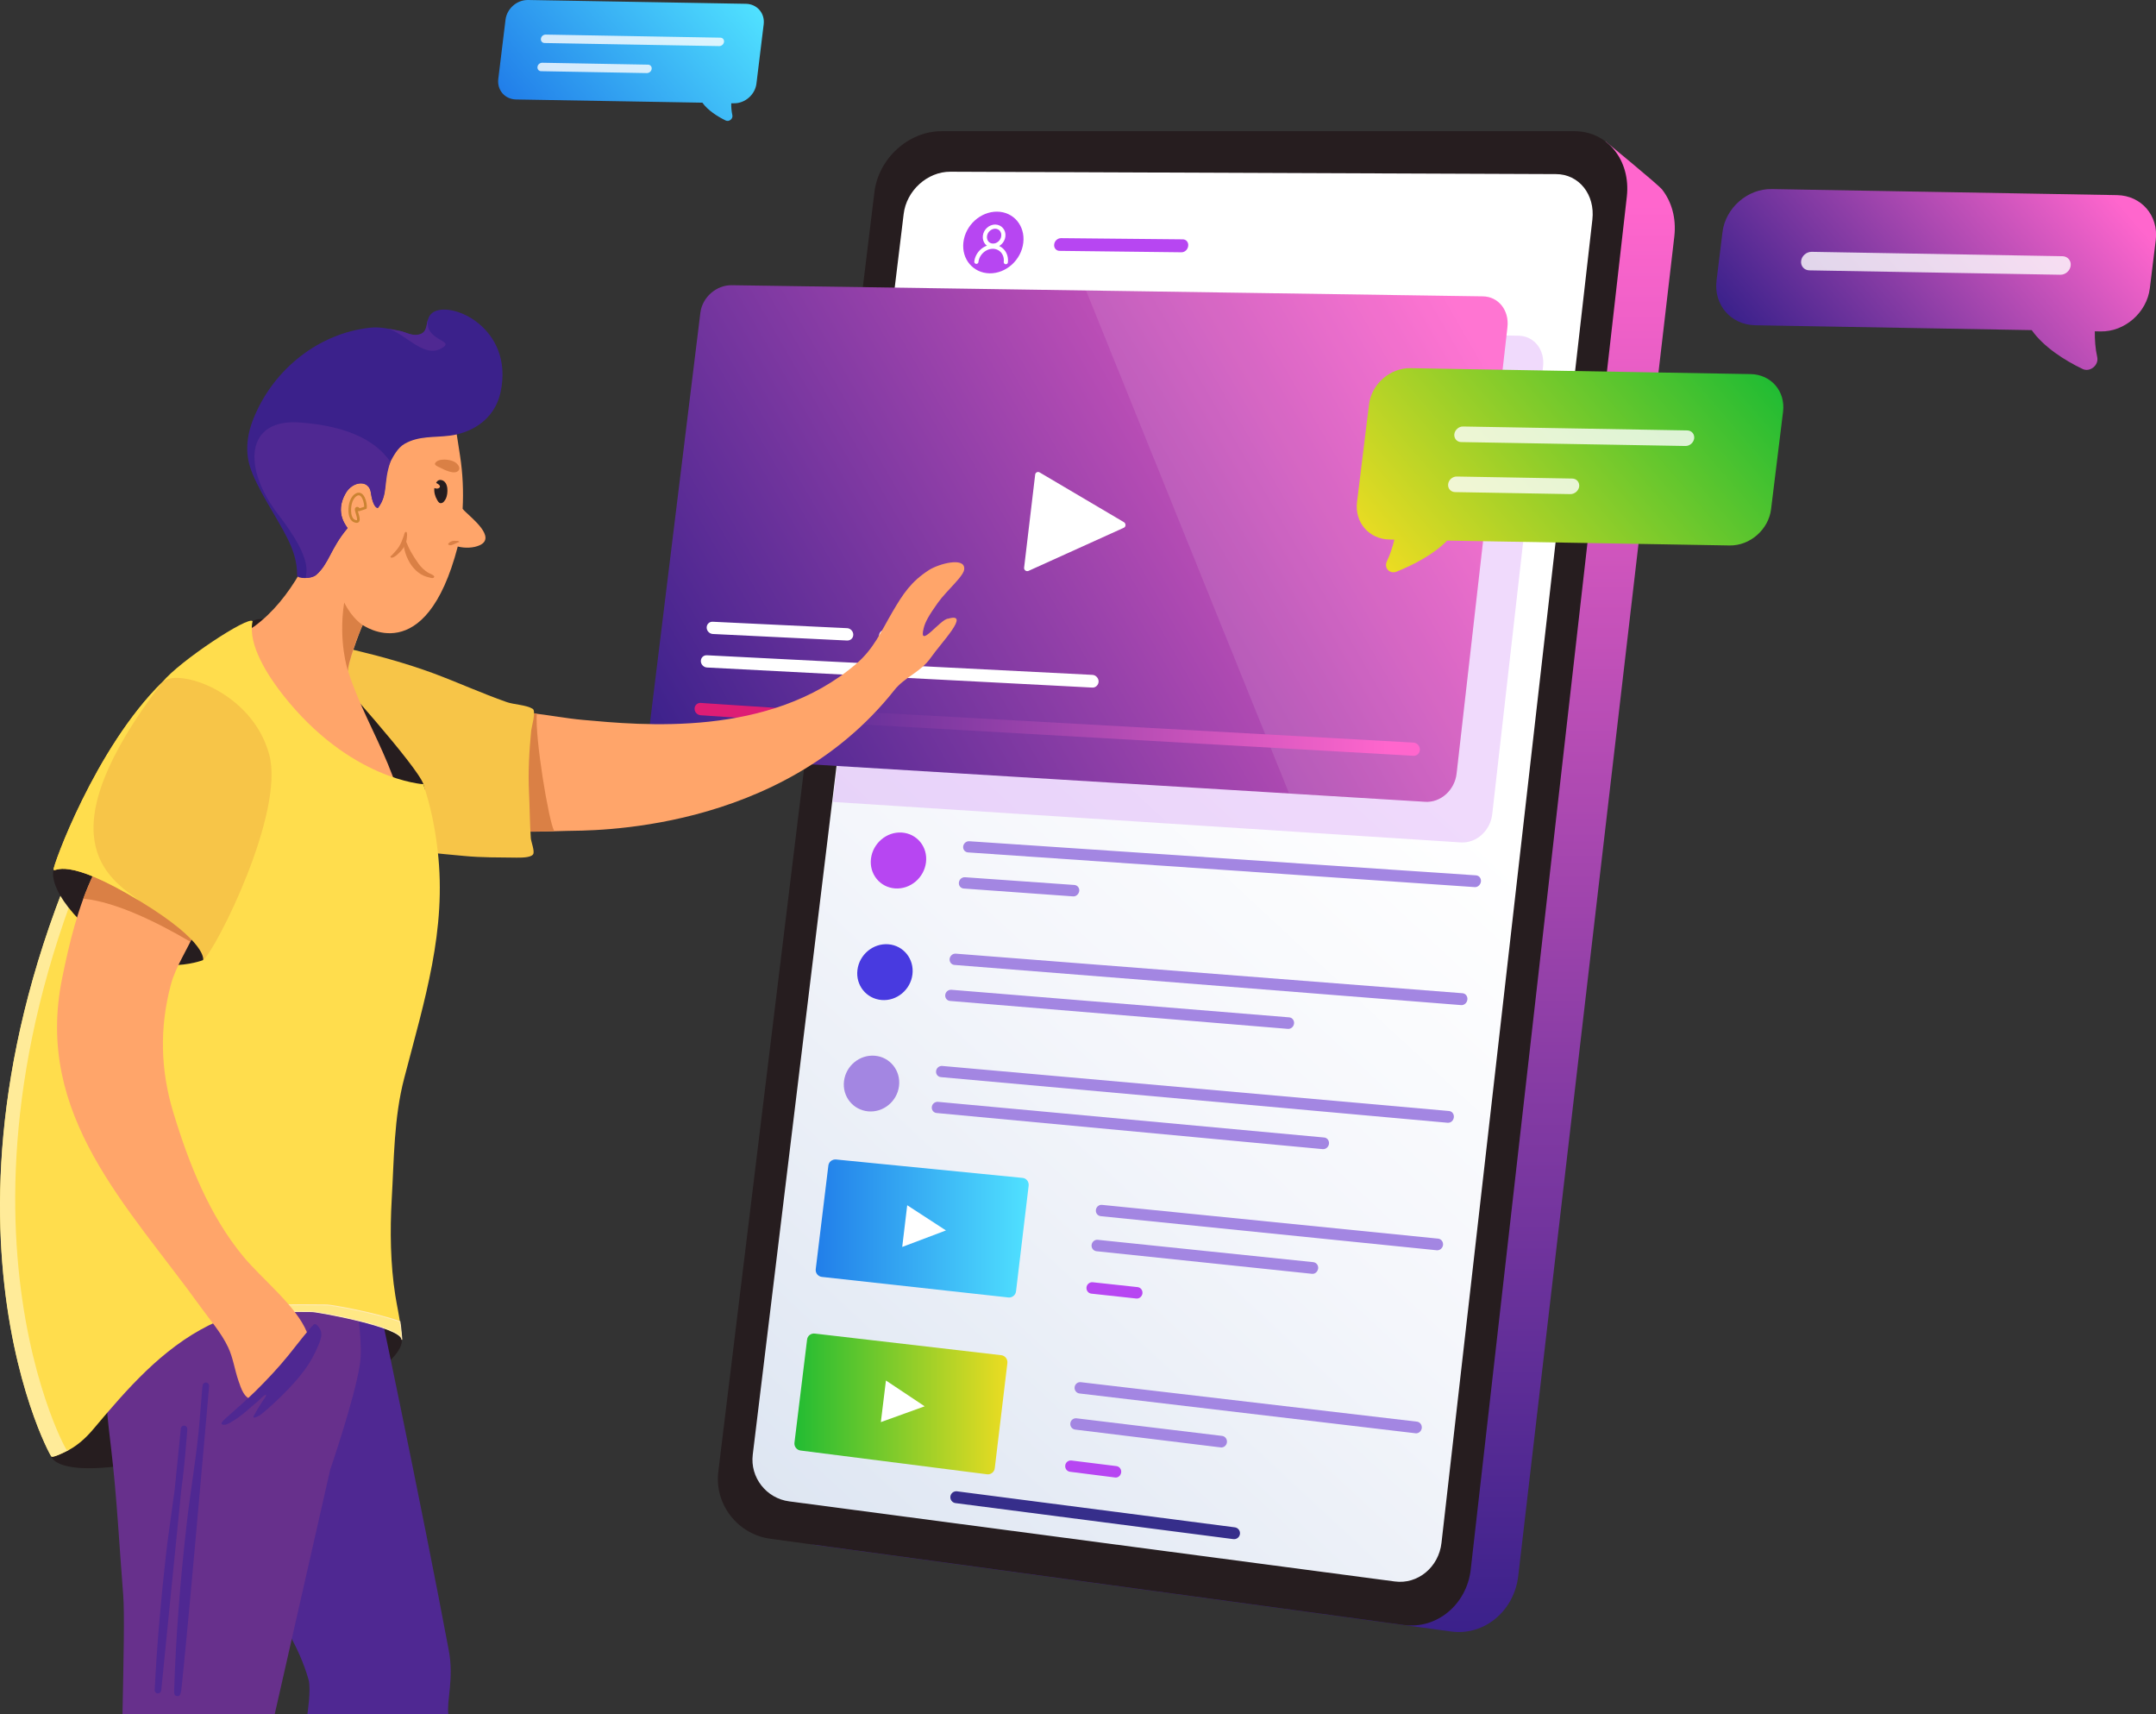 <?xml version="1.0" encoding="UTF-8"?> <!-- Generator: Adobe Illustrator 25.3.1, SVG Export Plug-In . SVG Version: 6.00 Build 0) --> <svg xmlns:vectornator="http://vectornator.io" xmlns="http://www.w3.org/2000/svg" xmlns:xlink="http://www.w3.org/1999/xlink" version="1.1" id="content" x="0px" y="0px" viewBox="0 0 1814.7 1442.6" style="enable-background:new 0 0 1814.7 1442.6;" xml:space="preserve"><rect x="0" y="0" width="1814.7" height="1442.6" fill="#333333" stroke="none"/> <style type="text/css"> .st0{fill:url(#SVGID_1_);} .st1{fill:#261D1F;} .st2{fill:url(#SVGID_2_);} .st3{fill:none;stroke:#362E8B;stroke-width:10;stroke-linecap:round;stroke-linejoin:round;stroke-miterlimit:10;} .st4{opacity:0.2;fill:#B746F2;} .st5{fill:url(#SVGID_3_);} .st6{opacity:0.1;} .st7{fill:#FFFFFF;} .st8{fill:#B746F2;} .st9{fill:#A386E2;} .st10{fill:#483AE0;} .st11{fill:url(#SVGID_4_);} .st12{fill:url(#SVGID_5_);} .st13{fill:none;stroke:#FFFFFF;stroke-width:3.505;stroke-linecap:round;stroke-linejoin:round;stroke-miterlimit:10;} .st14{fill:url(#SVGID_6_);} .st15{fill:#DD1D75;} .st16{fill:url(#SVGID_7_);} .st17{opacity:0.8;fill:#FFFFFF;} .st18{fill:url(#SVGID_8_);} .st19{fill:url(#SVGID_9_);} .st20{fill:#4F2892;} .st21{fill:#67308C;} .st22{fill:#FFA56A;} .st23{fill:#DA8045;} .st24{fill:#F7C548;} .st25{fill:#3B218B;} .st26{fill:none;stroke:#CB8332;stroke-width:2.235;stroke-linecap:round;stroke-linejoin:round;} .st27{fill:#FFDD4D;} .st28{fill:#FFE885;stroke:#FFEAB6;stroke-width:0.79;stroke-miterlimit:10;} .st29{fill:#FFEB99;} </style> <g> <g> <linearGradient id="SVGID_1_" gradientUnits="userSpaceOnUse" x1="1026.956" y1="1373.296" x2="1026.956" y2="118.914"> <stop offset="5.027800e-04" style="stop-color:#3B218B"></stop> <stop offset="0.958" style="stop-color:#FF66CD"></stop> </linearGradient> <path class="st0" d="M1399,159.5c-3.5-4.4-47.8-40.6-47.8-40.6l-4.2,24.3l-514.6-1.8c-27.7-0.1-53,22.9-56.4,51.3L644.6,1243.6 c-3.4,27.6,16.3,53,44,56.8l532.9,72.5c27.7,3.8,53-17.2,56.4-46.8l131.4-1127.4C1411,183.4,1406.9,169.6,1399,159.5z"></path> <path class="st1" d="M1325.3,110.4H792.4c-27.7,0-53,23-56.4,51.3L604.6,1238.4c-3.4,27.5,16.3,52.8,44,56.5l532.9,72.5 c27.7,3.8,53-17.1,56.4-46.6l131.4-1155.4C1372.7,135,1353,110.4,1325.3,110.4z"></path> <linearGradient id="SVGID_2_" gradientUnits="userSpaceOnUse" x1="704.602" y1="1171.144" x2="1383.962" y2="270.614" gradientTransform="matrix(1 0 -0.246 1 137.996 0)"> <stop offset="0" style="stop-color:#DEE6F2"></stop> <stop offset="0.366" style="stop-color:#F4F6FB"></stop> <stop offset="0.643" style="stop-color:#FFFFFF"></stop> </linearGradient> <path class="st2" d="M1309.6,146.5l-509.7-2c-19.3-0.1-37,15.9-39.3,35.7L633.6,1224c-2.4,19.2,11.4,36.9,30.7,39.4l509.7,67.4 c19.3,2.6,37-12,39.3-32.5l127-1113.5C1342.7,163.7,1329,146.5,1309.6,146.5z"></path> <line class="st3" x1="804.9" y1="1259.9" x2="1038.7" y2="1290.2"></line> <g> <path class="st4" d="M700.9,674.8l528.7,34.1c13,0.8,24.8-9.8,26.4-23.7l42.8-376.8c1.6-14.1-7.6-25.7-20.6-25.9l-528.7-9.7 L700.9,674.8z"></path> <g> <linearGradient id="SVGID_3_" gradientUnits="userSpaceOnUse" x1="566.346" y1="654.547" x2="1261.897" y2="252.971"> <stop offset="5.027800e-04" style="stop-color:#3B218B"></stop> <stop offset="0.958" style="stop-color:#FF66CD"></stop> </linearGradient> <path class="st5" d="M1248.2,249.4l-632.3-9.4c-13-0.2-24.8,10.2-26.4,23.2l-42.8,348.2c-1.6,12.9,7.6,24,20.6,24.8l632.3,38.5 c13,0.8,24.8-9.8,26.4-23.7l42.8-375.7C1270.4,261.1,1261.2,249.6,1248.2,249.4z"></path> </g> <g class="st6"> <path class="st7" d="M1248.2,249.4l-334.1-5L1085,667.6l114.6,7c13,0.8,24.8-9.8,26.4-23.7l42.8-375.7 C1270.4,261.1,1261.2,249.6,1248.2,249.4z"></path> </g> <path class="st8" d="M753.4,747.6c-12.8-0.9-21.9-12.2-20.3-25.1c1.6-12.9,13.2-22.8,26-21.9c12.8,0.9,21.9,12.1,20.3,25.1 C777.8,738.7,766.2,748.5,753.4,747.6z"></path> <path class="st9" d="M1241.3,746.5l-426.5-29.2c-2.6-0.2-4.4-2.4-4.1-5c0.3-2.6,2.6-4.6,5.2-4.4l426.5,28.7 c2.6,0.2,4.4,2.5,4.1,5.3C1246.1,744.6,1243.8,746.7,1241.3,746.5z"></path> <path class="st9" d="M903.2,754.3l-92-6.6c-2.6-0.2-4.4-2.4-4.1-5.1c0.3-2.6,2.6-4.6,5.2-4.4l92,6.5c2.6,0.2,4.4,2.5,4.1,5.1 C908,752.5,905.7,754.5,903.2,754.3z"></path> <path class="st8" d="M994.3,212.3l-102.5-1.2c-2.8,0-4.9-2.5-4.5-5.4c0.3-3,2.9-5.3,5.8-5.3l102.5,1c2.8,0,4.9,2.5,4.5,5.5 C999.8,210,997.2,212.4,994.3,212.3z"></path> <path class="st10" d="M742,841.5c-12.8-1.1-21.9-12.4-20.3-25.3c1.6-12.9,13.2-22.6,26-21.6S769.6,807,768,820 C766.4,832.9,754.8,842.6,742,841.5z"></path> <path class="st9" d="M1229.9,845.8L803.4,812c-2.6-0.2-4.4-2.5-4.1-5.1c0.3-2.6,2.6-4.6,5.2-4.4l426.5,33.3 c2.6,0.2,4.4,2.6,4.1,5.3C1234.8,843.9,1232.4,846,1229.9,845.8z"></path> <path class="st9" d="M1084,865.8l-284.3-23.5c-2.6-0.2-4.4-2.5-4.1-5.1c0.3-2.6,2.6-4.5,5.2-4.3l284.3,23.2 c2.6,0.2,4.4,2.6,4.1,5.2C1088.9,864,1086.6,866,1084,865.8z"></path> <path class="st9" d="M730.7,935.2c-12.8-1.2-21.9-12.6-20.3-25.5c1.6-12.9,13.2-22.4,26-21.3c12.8,1.1,21.9,12.6,20.3,25.5 C755.1,926.9,743.4,936.4,730.7,935.2z"></path> <path class="st9" d="M1218.5,944.8L792,906.4c-2.6-0.2-4.4-2.5-4.1-5.1c0.3-2.6,2.6-4.5,5.2-4.3l426.5,37.9 c2.6,0.2,4.4,2.6,4.1,5.3C1223.4,943,1221.1,945,1218.5,944.8z"></path> <path class="st9" d="M1113.4,967l-325-30.4c-2.6-0.2-4.4-2.5-4.1-5.1c0.3-2.6,2.6-4.5,5.2-4.3l325,30c2.6,0.2,4.4,2.6,4.1,5.3 C1118.3,965.2,1115.9,967.2,1113.4,967z"></path> <path class="st9" d="M1209.4,1052.1l-282.9-28.7c-2.6-0.3-4.4-2.6-4.1-5.2c0.3-2.6,2.6-4.6,5.2-4.3l282.9,28.4 c2.6,0.3,4.4,2.7,4.1,5.4C1214.3,1050.3,1211.9,1052.3,1209.4,1052.1z"></path> <path class="st9" d="M1104.3,1071.9l-181.4-19c-2.6-0.3-4.4-2.6-4.1-5.3c0.3-2.6,2.6-4.6,5.2-4.3l181.4,18.8 c2.6,0.3,4.4,2.7,4.1,5.3C1109.1,1070.2,1106.8,1072.2,1104.3,1071.9z"></path> <path class="st8" d="M956.4,1092.7l-37.8-4.1c-2.6-0.3-4.4-2.6-4.1-5.3c0.3-2.6,2.6-4.5,5.2-4.3l37.8,4.1 c2.6,0.3,4.4,2.6,4.1,5.3C961.3,1091,958.9,1093,956.4,1092.7z"></path> <path class="st7" d="M862,477.6l9.3-78.2c0.2-1.8,2.1-2.8,3.7-1.9l71,41.9c1.8,1.1,1.8,3.9-0.1,4.7l-80.2,36.3 C863.7,481.2,861.7,479.6,862,477.6z"></path> <g> <linearGradient id="SVGID_4_" gradientUnits="userSpaceOnUse" x1="686.528" y1="1033.696" x2="865.881" y2="1033.696"> <stop offset="0" style="stop-color:#217EE9"></stop> <stop offset="1" style="stop-color:#50E1FF"></stop> </linearGradient> <path class="st11" d="M860.7,991.2l-157-15.5c-3.2-0.3-6.2,2-6.5,5.3l-10.6,87c-0.4,3.2,1.9,6.1,5.1,6.5l157,17.3 c3.2,0.4,6.2-2,6.5-5.3l10.6-88.7C866.2,994.4,863.9,991.5,860.7,991.2z"></path> </g> <polygon class="st7" points="759.4,1049.3 763.6,1014.2 796.2,1035.4 "></polygon> <path class="st9" d="M1191.5,1206.1l-282.9-33.5c-2.6-0.3-4.4-2.7-4.1-5.3c0.3-2.6,2.6-4.5,5.2-4.2l282.9,33.2 c2.6,0.3,4.4,2.7,4.1,5.5C1196.3,1204.4,1194,1206.4,1191.5,1206.1z"></path> <path class="st9" d="M1027.5,1218L905,1203c-2.6-0.3-4.4-2.7-4.1-5.3c0.3-2.6,2.6-4.5,5.2-4.2l122.5,14.8 c2.6,0.3,4.4,2.7,4.1,5.4C1032.4,1216.4,1030,1218.3,1027.5,1218z"></path> <path class="st8" d="M938.5,1243.3l-37.8-4.8c-2.6-0.3-4.4-2.7-4.1-5.3c0.3-2.6,2.6-4.5,5.2-4.2l37.8,4.7 c2.6,0.3,4.4,2.7,4.1,5.3C943.3,1241.8,941,1243.7,938.5,1243.3z"></path> <g> <linearGradient id="SVGID_5_" gradientUnits="userSpaceOnUse" x1="668.606" y1="1181.375" x2="847.96" y2="1181.375"> <stop offset="0" style="stop-color:#21BC33"></stop> <stop offset="1" style="stop-color:#ECDC22"></stop> </linearGradient> <path class="st12" d="M842.8,1140.4l-157-18.2c-3.2-0.4-6.2,1.9-6.5,5.2l-10.6,86.6c-0.4,3.2,1.9,6.2,5.1,6.6l157,20 c3.2,0.4,6.2-1.9,6.5-5.2l10.6-88.3C848.3,1143.7,846,1140.8,842.8,1140.4z"></path> </g> <polygon class="st7" points="741.4,1196.7 745.7,1161.7 778.3,1183.4 "></polygon> <g> <path class="st8" d="M861.3,204.3c-1.7,14.4-14.4,25.9-28.3,25.7c-13.9-0.2-23.8-11.9-22.1-26.2c1.7-14.3,14.4-25.8,28.3-25.7 C853.1,178.2,863,189.9,861.3,204.3z"></path> <path class="st13" d="M844.5,198.8c-0.5,4.4-4.4,8-8.7,7.9c-4.3,0-7.3-3.7-6.8-8.1c0.5-4.4,4.4-7.9,8.7-7.9 C842,190.8,845,194.4,844.5,198.8z"></path> <path class="st13" d="M821.8,220.3c0.8-7.1,7.1-12.7,13.9-12.7c6.9,0.1,11.7,5.9,10.9,13"></path> </g> </g> </g> <path class="st7" d="M919.5,578.6l-324.4-16.9c-2.8-0.1-5.2-2.6-5.2-5.4c0-2.9,2.3-5.1,5.2-4.9l324.4,16.5c2.8,0.1,5.2,2.7,5.2,5.6 C924.6,576.4,922.3,578.7,919.5,578.6z"></path> <linearGradient id="SVGID_6_" gradientUnits="userSpaceOnUse" x1="584.681" y1="613.733" x2="1195.02" y2="613.733"> <stop offset="5.027800e-04" style="stop-color:#3B218B"></stop> <stop offset="0.958" style="stop-color:#FF66CD"></stop> </linearGradient> <path class="st14" d="M1189.9,636l-600-34.1c-2.8-0.2-5.2-2.6-5.2-5.5c0-2.9,2.3-5,5.2-4.9l600,33.4c2.8,0.2,5.2,2.8,5.2,5.8 S1192.7,636.1,1189.9,636z"></path> <path class="st15" d="M589.8,591.5c-2.8-0.2-5.2,2-5.2,4.9c0,2.9,2.3,5.3,5.2,5.5l109,7.2l2-10.3L589.8,591.5z"></path> <g> <path class="st7" d="M768.1,541.7l-23-1.1c-2.8-0.1-5.2-2.6-5.2-5.5c0-2.9,2.3-5.2,5.2-5l23,1.1c2.8,0.1,5.2,2.6,5.2,5.5 C773.3,539.6,771,541.8,768.1,541.7z"></path> <path class="st7" d="M713,539l-113-5.5c-2.8-0.1-5.2-2.6-5.2-5.4c0-2.9,2.3-5.1,5.2-4.9l113,5.4c2.8,0.1,5.2,2.6,5.2,5.5 S715.9,539.1,713,539z"></path> </g> </g> <g> <linearGradient id="SVGID_7_" gradientUnits="userSpaceOnUse" x1="1199.823" y1="505.265" x2="1433.495" y2="271.594" gradientTransform="matrix(1 1.750000e-02 -0.123 0.998 49.54 -23.621)"> <stop offset="0" style="stop-color:#ECDC22"></stop> <stop offset="1" style="stop-color:#21BC33"></stop> </linearGradient> <path class="st16" d="M1187.2,309.8l286.3,5c17.2,0.3,29.4,14.4,27.3,31.6l-10.1,82.1c-2.1,17.1-17.7,30.8-34.9,30.5l-237.7-4.1 c-11.3,11.6-28.4,20.4-42.5,26.1c-5.9,2.4-11-3.1-8.2-8.8c2.8-5.8,4.8-12.2,6.2-18.1l-4.1-0.1c-17.2-0.3-29.4-14.4-27.3-31.6 l10.1-82.1C1154.4,323.1,1170.1,309.5,1187.2,309.8z"></path> <path class="st17" d="M1321.8,415.8l-97.1-1.7c-3.6-0.1-6.2-3-5.8-6.7c0.4-3.6,3.7-6.5,7.4-6.4l97.1,1.7c3.6,0.1,6.2,3,5.8,6.7 C1328.7,413,1325.4,415.8,1321.8,415.8z"></path> <path class="st17" d="M1229.9,372l188.7,3.3c3.6,0.1,6.9-2.8,7.4-6.4c0.4-3.6-2.1-6.6-5.8-6.7l-188.7-3.3c-3.6-0.1-6.9,2.8-7.4,6.4 C1223.7,369,1226.3,372,1229.9,372z"></path> </g> <g> <linearGradient id="SVGID_8_" gradientUnits="userSpaceOnUse" x1="1500.59" y1="327.147" x2="1718.662" y2="109.076" gradientTransform="matrix(1 1.750000e-02 -0.123 0.998 49.54 -23.621)"> <stop offset="5.027800e-04" style="stop-color:#3B218B"></stop> <stop offset="0.958" style="stop-color:#FF66CD"></stop> </linearGradient> <path class="st18" d="M1782,164.2l-290.7-5.1c-20.4-0.4-39,15.9-41.5,36.3l-5,40.7c-2.5,20.4,12,37.2,32.5,37.6l232.8,4.1 c10,14.2,27.6,25.4,42.8,32.7c6.3,3,13.9-3.3,12.3-10.1c-1.6-7-2.1-14.7-2-21.6l4.8,0.1c20.4,0.4,39-15.9,41.5-36.3l5-40.7 C1816.9,181.4,1802.4,164.6,1782,164.2z"></path> <path class="st17" d="M1734.1,231.2l-211.2-3.7c-4.3-0.1-7.4-3.6-6.9-7.9c0.5-4.3,4.5-7.7,8.8-7.7l211.2,3.7 c4.3,0.1,7.4,3.6,6.9,7.9C1742.4,227.8,1738.5,231.3,1734.1,231.2z"></path> </g> <g> <linearGradient id="SVGID_9_" gradientUnits="userSpaceOnUse" x1="2463.717" y1="131.25" x2="2323.073" y2="-9.394" gradientTransform="matrix(-1 -1.750000e-02 -0.123 0.998 2933.181 26.019)"> <stop offset="0" style="stop-color:#217EE9"></stop> <stop offset="1" style="stop-color:#50E1FF"></stop> </linearGradient> <path class="st19" d="M627.9,3.2L444.5,0c-9.4-0.2-17.9,7.3-19,16.6l-6.1,49.9c-1.1,9.3,5.5,17,14.9,17.2l156.9,2.7 c4.6,6.5,12.7,11.6,19.6,15c2.9,1.4,6.4-1.5,5.6-4.6c-0.7-3.2-1-6.7-0.9-9.9l2.2,0c9.4,0.2,17.9-7.3,19-16.6l6.1-49.9 C643.9,11.1,637.2,3.4,627.9,3.2z"></path> <path class="st17" d="M544.5,61.5l-89-1.6c-2,0-3.4-1.7-3.1-3.6c0.2-2,2-3.5,4-3.5l89,1.6c2,0,3.4,1.7,3.1,3.6 C548.3,59.9,546.5,61.5,544.5,61.5z"></path> <path class="st17" d="M605.4,38.8l-147-2.6c-2,0-3.4-1.7-3.1-3.6c0.2-2,2-3.5,4-3.5l147,2.6c2,0,3.4,1.7,3.1,3.6 C609.1,37.3,607.3,38.8,605.4,38.8z"></path> </g> <g id="Guy" vectornator:layerName="Guy"> <path class="st1" d="M338.1,1126.9c3.5,25.2-96.3,75.7-193,98.4c-96.7,22.7-101.9,0.5-101.9,0.5s34.8-112.6,93.8-146.2 C217.6,1033.7,330,1068.7,338.1,1126.9z"></path> <path class="st20" d="M315.5,1046.4c-3.7-7.9-17.2-10-24.5-10.7c-53.6-5.3-105.5,18.4-126.1,69.5c-17.7,43.9,4.9,94.5,22.5,134.8 c16.5,37.8,30.3,76.8,45.4,115.3c3.9,10,18.8,29.6,26.9,58.1c2.3,8.1-1,29.2-1,29.2h118.7c-1.6-11.3,4.8-30.1,0.4-53.5 c-20.8-111.4-65.5-326.3-66.3-325.5C306.2,1069,317.8,1051.2,315.5,1046.4z"></path> <path class="st21" d="M251.7,1053.1c6.8,2.8,19.1,8.7,20.4,17.4c0.8,5.3,2,25.5,8.6,21.9c1.3-0.7,1.4-5,2.3-3.8 c1.5,2.1,17.5,2.8,17.6,5.3c0.9,16,4.7,38.7,2.3,54.4c-4.5,28.9-25,88.5-25,88.5s-38.8,170.8-46.7,205.8H103.1 c0.9-44.6,1.8-85.5,0.6-100.4c-3.3-41.2-5.3-82.5-10.2-123.5c-5.2-43.7-12.2-98.7,17.4-135.6 C145.4,1040.3,201.9,1032.5,251.7,1053.1z"></path> <path class="st20" d="M149.4,1427.3c-0.1,0-0.2,0-0.2,0c-2.8-0.2-2.7-2.8-2.6-5.2c1.4-44.2,5-91.4,10.6-140.2 c1.3-11.7,3-23.6,4.6-35.1c1.9-13.2,3.8-26.9,5.2-40.3c0.1-1.4,0.3-2.8,0.4-4.2c0.5-5.3,0.9-10.4,1.3-15.2c0.1-0.9,0.1-1.7,0.2-2.6 c0.3-3.2,0.5-6.4,0.8-9.6c0.1-0.8,0.1-1.7,0.2-2.5c0.2-2.2,0.3-4.4,0.7-6.7c0.2-1.5,1.6-2.5,3-2.3c1.5,0.2,2.5,1.5,2.4,3 c0,0.2-0.7,8.1-1.8,20.9c-0.4,5.2-0.9,10.5-1.4,15.8c-2.2,24.7-5.2,58.7-8.2,92.5c-3.4,37.5-6.1,67.4-8.2,88.9 c-1.2,12.7-2.2,22.6-2.9,29.3c-0.4,3.6-0.7,6.4-0.9,8.3C152.1,1425,151.8,1427.3,149.4,1427.3z M152,1424.2L152,1424.2L152,1424.2z "></path> <path class="st20" d="M132.9,1425c-0.1,0-0.1,0-0.2,0c-1.5-0.1-2.6-1.4-2.5-2.9c1.8-36.1,5-74.1,9.4-112.9c1.3-11.7,3-23.5,4.6-35 c0.9-6.7,1.9-13.5,2.8-20.4l5.2-51.7c0.1-1.5,1.5-2.6,3-2.4c1.5,0.1,2.6,1.5,2.5,3c-0.3,3.2-0.5,6.4-0.8,9.6 c-0.6,7.3-1.2,14.8-2,22.1c-0.7,6.7-1.5,13.4-2.4,20.1l-16.8,168C135.5,1424,134.3,1425,132.9,1425z"></path> <path class="st22" d="M412.6,589.4c10.6,7.2,22.4,9.4,34.5,10.7c14.6,1.5,29,4.4,43.6,5.7c49,4.4,157.2,15.3,230-47.2 c14.8-12.7,20.7-26.9,30.5-43.7c8.8-15,15.5-25.4,30.7-35.2c8.1-5.2,29.7-11.1,29.7-1.4c0.6,5.9-14.7,18.3-22.4,29.2 c-7.3,10.3-10.4,15.7-11.7,21c-4.9,18.9,14.2-7.9,20.6-7.9c19.5-5.7-6.3,20.7-14.7,32.9c-8.4,12.1-22,16.3-30.6,27.2 c-96.4,121.7-258,118-275.7,118.5c-24,0.6-50.8,2.3-74.3-4.1c-7.4-2-14.6-3.9-20.8-8.5c-18.8-13.8-12.2-46.2-5.7-64.8 c4.1-11.7,12.3-25.1,24.3-30.2c2.3-1,5,0.4,7.3-0.6C412.9,588.9,408.5,586.6,412.6,589.4z"></path> <path class="st23" d="M466.5,699.4c-21.1,0.6-43.6,1.1-63.6-4.4c-7.4-2-14.6-3.9-20.8-8.5c-18.8-13.8-12.2-46.2-5.7-64.8 c4.1-11.7,12.3-25.1,24.3-30.2c2.3-1,5,0.4,7.3-0.6c4.8-2.1,0.5-4.4,4.6-1.6c10.6,7.2,27,10,39.2,11.2 C450.2,620.7,461.8,691.1,466.5,699.4z"></path> <path class="st24" d="M281,545c0.2-2.1,14.8,1.4,18.1,2.2c22.1,5.3,44.6,11.6,66,19.5c20.6,7.7,40.6,16.8,61.4,24.1 c6.3,2.2,16.4,2.3,21.9,5.7c3,1.9-1,15.5-1.3,18.2c-1.7,17.7-2.7,35.2-1.8,53c0.6,12.5,0.6,25.2,1.5,37.7c0.2,2.9,3.5,11,1.9,13.5 c-1.9,3-10.8,2.8-14,2.8c-14.7-0.2-29.2,0-43.8-1.4c-41.3-3.9-103.9-8.3-134.7-33.4c-11.8-9.6-18.5-25.6-22.8-39.7 c-9.1-29.9-14.3-53.8,7.5-79.5c6.7-7.9,18.6-20.2,30.2-19.1L281,545z"></path> <path class="st1" d="M212.6,522.8c0,0,15.8-12.7,52.5,26.9c17.6,18.5,86.5,95.6,91.3,110.2c10.7,33-41.4,19.9-41.4,19.9 l-103.2-62.4l-19-65.2L212.6,522.8z"></path> <path class="st22" d="M346.6,314.7c5.4,0.1,10.4,1.1,14.7,3.2c7.4,3.7,9.3,9.5,15,15c0.7,0.7,2.6,7.7,3.8,11.8 c3.5,12.9,5.1,26.1,7.2,39.3c2.2,14.3,2.9,29.3,2.1,44.2c0.8,0.9,2,2.2,2.4,2.5c5.3,5.3,26.1,21.6,12,28.1 c-5,2.3-12.2,2.7-18.5,1.1c-27.3,104.8-79.9,65.8-80,66.1c-2.2,4.1-13.6,34.7-12.1,39.4c17.5,54.3,53.8,94.7,51.8,171.6 c-2,76.9-147.6-198.2-147-199.1c2.1-3.1,13-8.5,16.6-11.2c15.2-11.4,27.6-26.8,37.9-44.6c6.1-32.7-0.3-51,7-80.2 c4.9-19.7,11.4-38.4,22.8-55.4C292.4,331.2,323.2,314.4,346.6,314.7z"></path> <path class="st25" d="M250.1,484.1c0-11.6-3.3-21.4-8.5-31.7c-8.7-17.4-26.2-42.5-31.5-60.7c-5.3-18,1.2-35,4.4-42.2 c16.8-39.3,53.8-68.9,96.6-73.7c9.1-1,16.7,1,25.4,2.7c4.9,1,9.5,4,14.8,3.3c11.1-1.4,5.4-12.8,12.4-18.4 c14.5-11.6,69.2,11.8,57.7,66.3c-5.5,25.9-27.9,35.1-42.9,36.9c-13.3,1.7-25.9,0-38,6.9c-5.8,3.3-9.6,10.7-11.9,15.1 c-6.7,13.3-1.4,26.7-10.2,38.4c-1,1.3-4.7-1.1-6.2-12.4c-1.5-11.3-15.3-9.9-21.2,0.3c-10.2,17.5,1.9,29,1.5,29.5 c-14.5,17.2-15.5,29.9-26.5,39.4C261.9,487.2,250.1,487.3,250.1,484.1z"></path> <path class="st23" d="M305.1,526c-2.1,3.9-13.2,33.7-12.1,38.7c-0.3-0.5-8.4-25-3.3-57.7C296.7,521,305.2,525.7,305.1,526z"></path> <path class="st1" d="M369.6,404c0.6-0.2,1.3-0.2,2.1,0c6.1,1.6,5.4,11.3,3.8,15.1c-0.7,1.6-2.4,4.7-4.9,4.3 c-1.3-0.2-2.2-1.9-2.7-2.8c-1.7-2.8-2.7-6.5-2.3-9.9c1.4,0.5,2.9,0.7,4-0.1c2-1.6-0.6-3.3-2.5-4.2 C367.6,405.3,368.4,404.3,369.6,404z"></path> <path class="st23" d="M366.3,389.6c2.8-4.2,12.4-3.2,16.5-0.8c2,1.2,5.3,4.6,3.1,7.2c-3.2,3.8-12.1-0.7-15.5-2.5 C368.8,392.8,365.1,391.4,366.3,389.6z"></path> <path class="st23" d="M365.5,485.2c0.1-1.1-3.9-2.6-5-3.2c-3.1-1.8-5.9-4.5-8.1-7.5c-2.2-3-4.2-6.1-6.1-9.4c-1.7-2.9-3.1-5.9-4.3-9 c-0.5-1.4-0.8-4-1.8-4.7c-0.2-0.1-0.1,3.2-0.1,3.6c-0.2,2.6-0.3,5.3,0.4,7.8c1.9,7.5,5.8,14.6,11.8,19.1c2.9,2.2,5.9,3.4,9.3,4.1 C362.7,486.4,365.3,487.1,365.5,485.2z"></path> <path class="st23" d="M341.9,447.6c1.3,0.2,0.5,5.7,0.3,6.9c-0.7,5-4.4,9.3-8,12.4c-1.1,0.9-3.7,3-5.3,2.2c-1-0.5,0.8-1.8,1.1-2.1 c2-2.2,4-4.2,5.6-6.6c2-3.1,3.2-6.5,4.4-9.9C340.2,449.6,340.6,447.4,341.9,447.6z"></path> <path class="st26" d="M307.6,427.3c0.5-3.4-2.1-15.3-8.5-10.5c-4.3,3.3-5.2,10.5-4.5,15.6c0.3,2.1,1.4,5,3.5,5.9 c6.7,3,2-6.4,1.7-9.4c-0.2-1.9,2.1-1.5,2.1,0.2L307.6,427.3z"></path> <path class="st23" d="M386.8,455.9c-1.6-1-0.9-0.6-3.7-0.8c-1.1-0.1-1.8,0-2.8,0.3c-1.2,0.4-5.1,2.7-1.7,3.4 c1.6,0.3,4.7-1.4,6.2-2.1C385.1,456.5,387,456,386.8,455.9z"></path> <path class="st20" d="M252.1,355.5c27.6,2,60.3,9.3,76.5,33.2c-6.2,17.7-1.6,26.9-10.2,38.4c-1,1.3-4.7-1.1-6.2-12.4 c-1.5-11.3-15.3-9.9-21.2,0.3c-10.2,17.5,1.9,29,1.5,29.5c-14.5,17.2-15.5,29.9-26.5,39.4c-1.8,1.6-5.3,2.4-8.5,2.5 c-0.5-4.7,7-14.1-23.2-53.3C203.9,393.7,206.4,352.2,252.1,355.5z"></path> <path class="st20" d="M360.4,268.2c-4,17.8,20.9,18,13.1,23.7c-15.5,11.4-30.6-10.2-46.7-15.3c3.2,0.6,6.3,1.2,9.6,1.8 c4.9,1,9.5,4,14.8,3.3C359.7,280.7,358.5,273.9,360.4,268.2z"></path> <path class="st27" d="M212.6,522.8c-4.4,19.7,13.6,46.7,25.1,61.4c56.6,72.2,118.6,75.7,118.6,75.7c6.6,19.6,10,38,12.1,56 c7.7,66.7-10.9,125.1-28.2,191.5c-8.7,33.2-8.5,67.7-10.5,102c-1.5,26.2-1.1,54.6,3,80.5c1.4,8.9,3.4,17.5,4.5,26.5 c0.2,1.3,1.2,12.5,1,10.5c-1-10.5-70.7-23.2-75.8-23.2c-29.6,0-58.9-2.3-86.5,11.5c-39.7,19.8-69,53.7-97,87 c-7.1,8.5-15,15.5-25,20c-1.4,0.7-9.3,4.4-10.5,3.5c-2.4-1.8-128-236.5,60-586.1c14.4-26.8,14.8-42.4,33.5-65.8 C150.4,556.8,209.7,517.6,212.6,522.8z"></path> <g> <path class="st28" d="M188.7,1109.6c27.6-13.8,56.9-11.5,86.5-11.5c3.6,0,40.4,6.5,61.4,14c0.2,1.4,0.4,2.9,0.6,4.3 c0.2,1.3,1.2,12.5,1,10.5c-1-10.5-70.7-23.2-75.8-23.2c-25.9,0-51.5-1.7-76,7C187.1,1110.3,187.9,1109.9,188.7,1109.6z"></path> <path class="st29" d="M103.3,639.6c14.4-26.8,27.2-32.5,12.8-5.7c-188,349.6-62.4,584.4-60,586.1c0.3,0.3,1.2,0.1,2.2-0.1 c-1.5,0.8-3,1.6-4.5,2.3c-1.4,0.7-9.3,4.4-10.5,3.5C40.9,1224-84.7,989.2,103.3,639.6z"></path> </g> <path class="st1" d="M45.1,731.8c0,0-7.4,18.6,36.7,56.4c44.1,37.8,89.2,19.7,89.2,19.7s14.5-37.2-20.6-68.4 c-24.1-21.4-35-29.3-61.4-31.2C62.8,706.3,45.1,731.8,45.1,731.8z"></path> <path class="st22" d="M91.1,712.1c-3.3-0.8-10.1,18.8-12.3,23.5c-13.1,27.3-20.5,57.9-26.5,87.6 c-23.6,115.5,55.3,191.5,116.5,276.5c7.9,11,17.4,21.7,23.2,34c4.3,9.1,5.5,19.1,8.8,28.5c2.2,6.2,4.8,15.5,12.8,15.5 c5.6,0,11.2-8.6,14.9-12c6.2-5.7,11.4-12.8,17.2-18.9c8-8.3,17.8-13.2,12.6-25.8c-9-22.1-37.5-44.4-53.3-63.4 c-28.8-34.6-46.2-78.9-59.1-121.4c-10.9-35.8-11.7-71.5-2.1-107.6c4.2-15.8,14.3-29.8,20.4-44.9c1.9-4.7,7.3-11.3,5.1-16.6 c-2.6-6.3-13.4-11.3-18.4-15.4C132.6,736.7,113.9,717.9,91.1,712.1z"></path> <path class="st23" d="M78.8,735.6c2.3-4.7,9.1-24.4,12.3-23.5c22.8,5.8,41.5,24.6,59.7,39.5c5,4.1,15.8,9.1,18.4,15.4 c2.2,5.3-3.2,11.9-5.1,16.6c-1.2,3-2.5,5.9-4,8.8c-26.9-15.8-62.1-33.4-90-36.2C72.7,749.2,75.6,742.3,78.8,735.6z"></path> <path class="st20" d="M242.5,1140.8c-8.6,10.6-18,20.5-27.7,30.1c-7.3,7.1-14.9,13.8-22.5,20.5c-0.5,0.4-7.9,6.4-5.3,7.3 c3.1,1.1,6.9-1.6,9.3-3.1c7.6-4.5,14.1-11,20.9-16.6c1.3-1.1,5.1-5.4,6.6-5.3c0.6,0-0.1,1.3-0.4,1.8c-0.8,1.4-1.8,2.7-2.7,4 c-0.8,1.2-7.8,12.3-7.4,13c0.6,1.2,4.9-1.2,5.6-1.7c5-3.8,9.6-8,14.1-12.3c13-12.4,25.9-26,33.2-42.5c2.2-5,6.5-12.8,2.8-18.1 c-0.7-1.1-2.6-4.2-4.4-3.6C262.7,1114.8,248.7,1133.2,242.5,1140.8z"></path> <path class="st24" d="M226.6,634.9c13.4,49.3-45.2,164.9-55.6,173c0,0,4.1-14.8-53.2-49.6c-63.6-38.6-70.8-23.9-72.7-26.4 c-1.2-1.5,34.9-102.4,91.7-158C149.2,561.7,212.2,581.7,226.6,634.9z"></path> <path class="st27" d="M117.8,758.2c-63.6-38.6-70.8-23.9-72.7-26.4c-1.2-1.5,34.9-102.4,91.7-158C36.4,704.9,91,739,117.8,758.2z"></path> </g> </svg> 